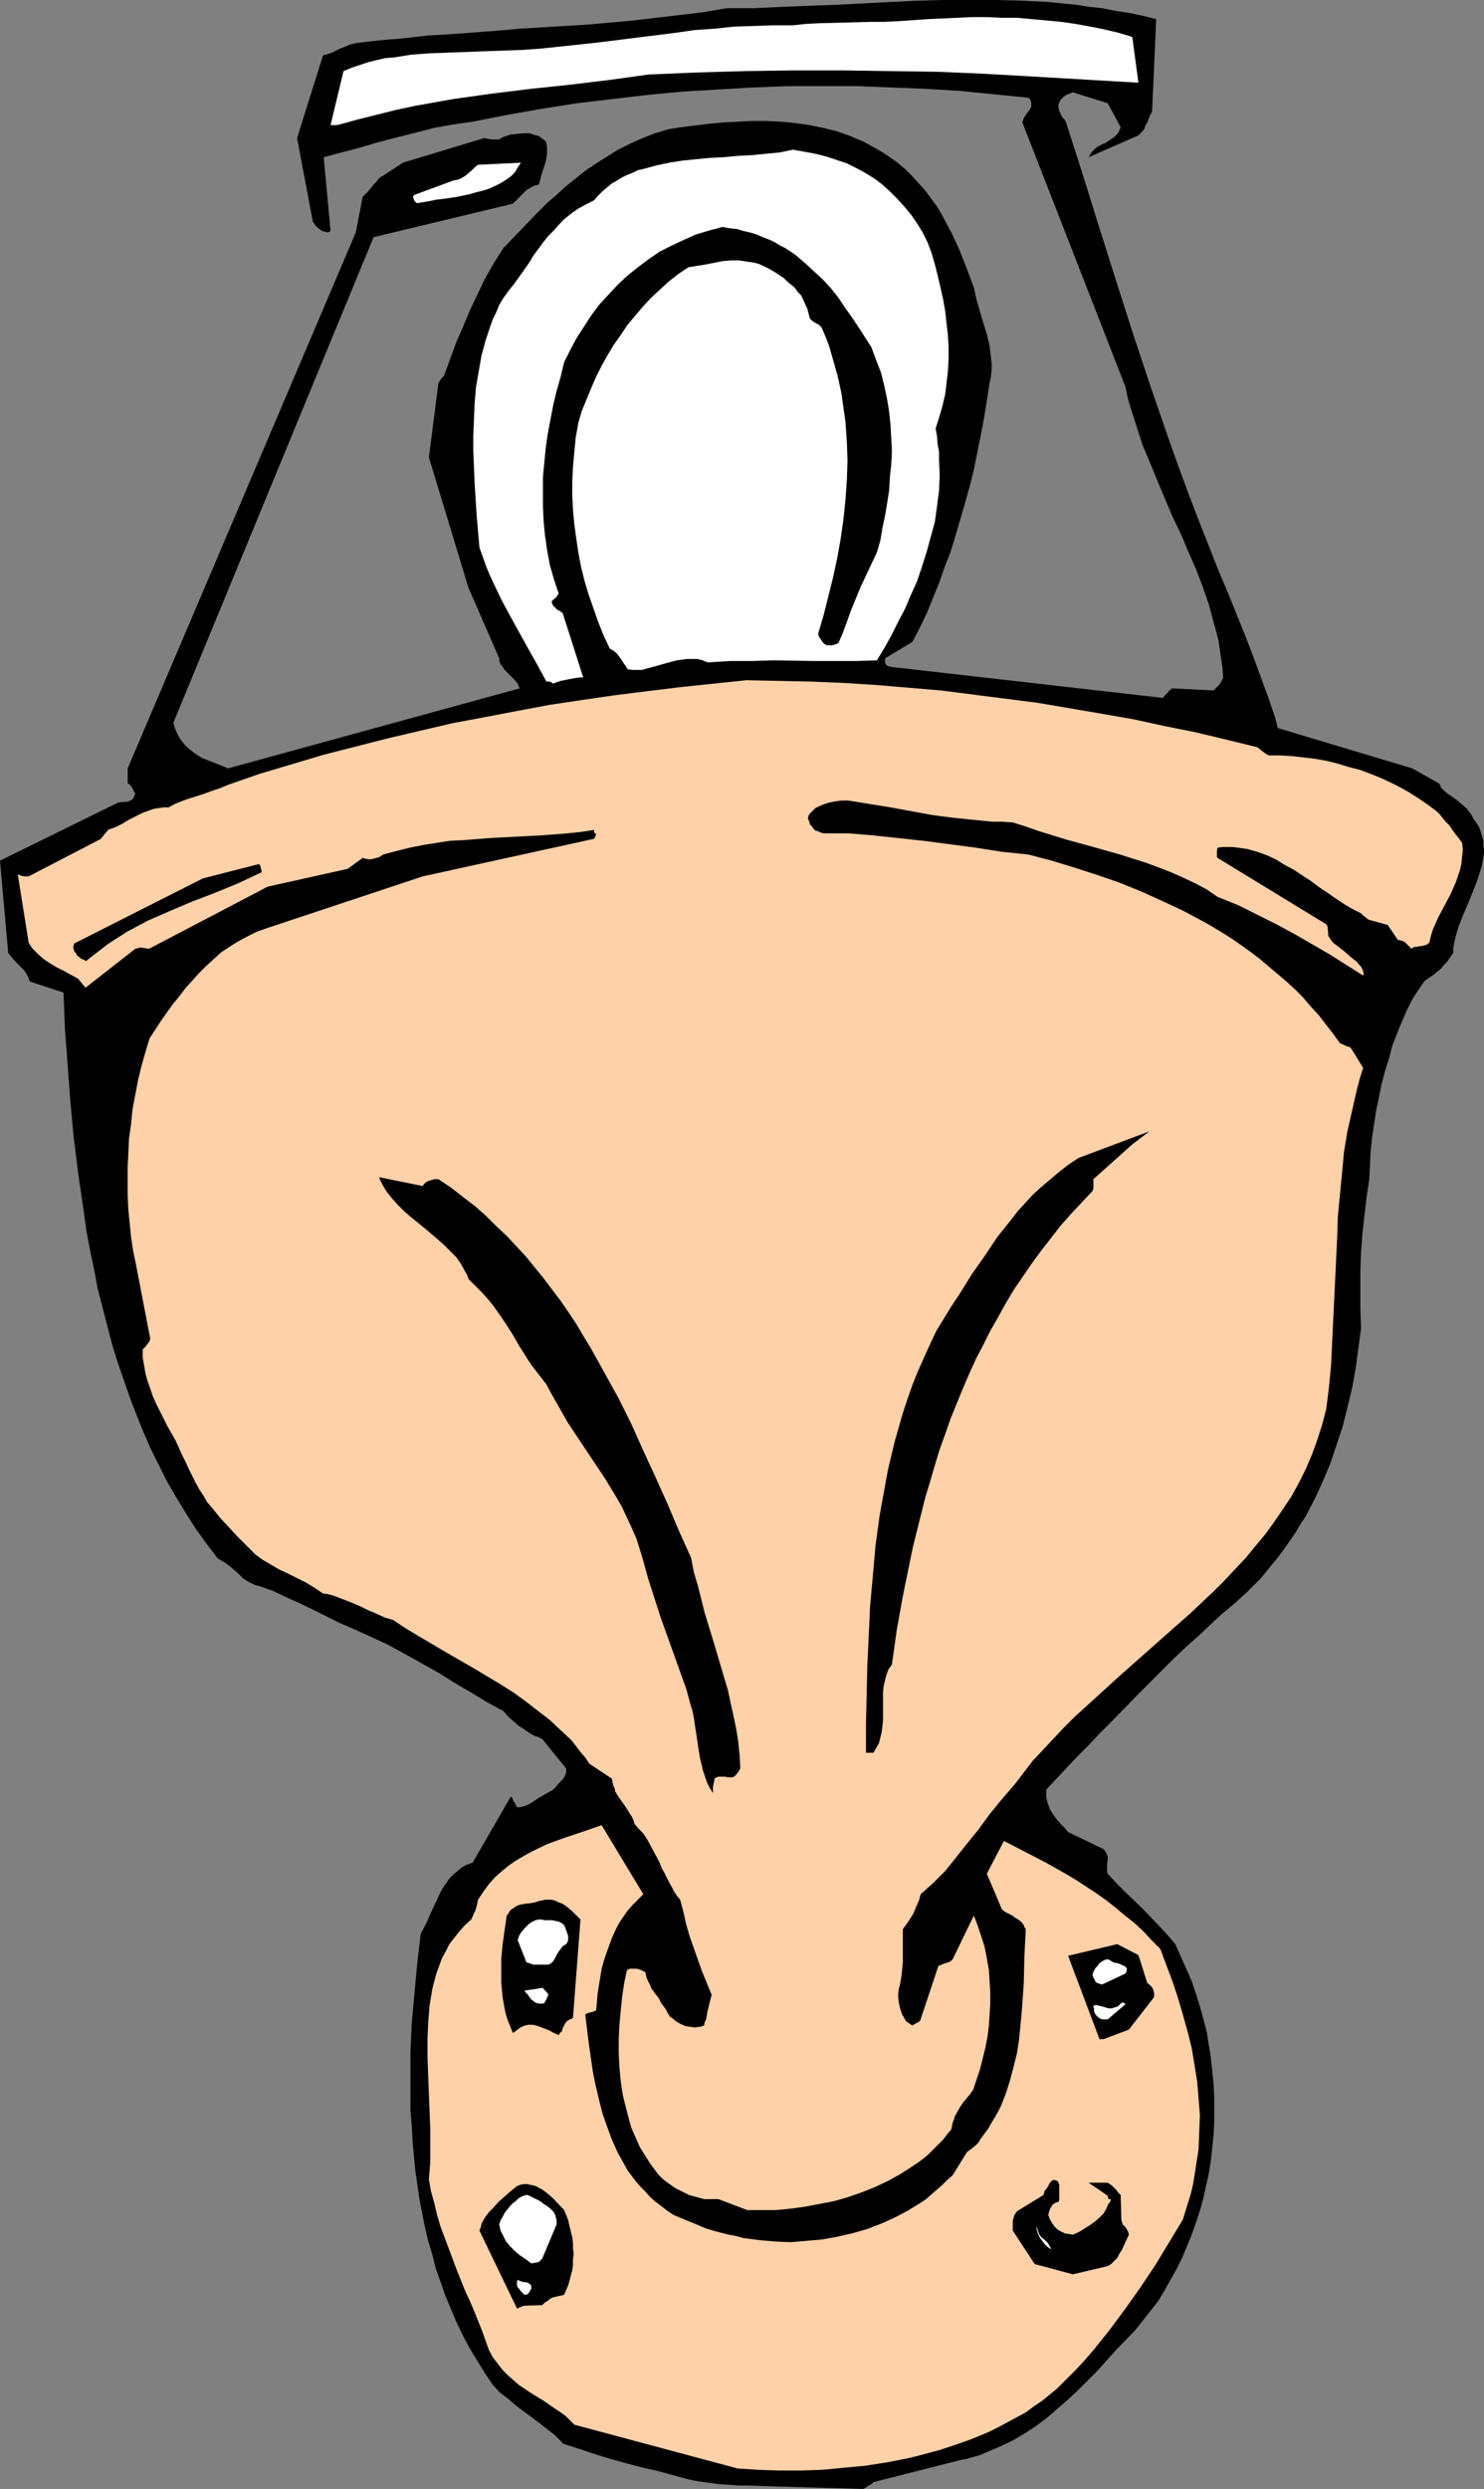 <?xml version="1.0" encoding="UTF-8" standalone="no"?>
<svg
   version="1.0"
   width="92.882mm"
   height="155.668mm"
   id="svg20"
   sodipodi:docname="Toilet 10.wmf"
   xmlns:inkscape="http://www.inkscape.org/namespaces/inkscape"
   xmlns:sodipodi="http://sodipodi.sourceforge.net/DTD/sodipodi-0.dtd"
   xmlns="http://www.w3.org/2000/svg"
   xmlns:svg="http://www.w3.org/2000/svg">
  <rect width="100%" height="100%" fill="#808080" stroke="none"/>
  <sodipodi:namedview
     id="namedview20"
     pagecolor="#ffffff"
     bordercolor="#000000"
     borderopacity="0.25"
     inkscape:showpageshadow="2"
     inkscape:pageopacity="0.0"
     inkscape:pagecheckerboard="0"
     inkscape:deskcolor="#d1d1d1"
     inkscape:document-units="mm" />
  <defs
     id="defs1">
    <pattern
       id="WMFhbasepattern"
       patternUnits="userSpaceOnUse"
       width="6"
       height="6"
       x="0"
       y="0" />
  </defs>
  <path
     style="fill:#000000;fill-opacity:1;fill-rule:evenodd;stroke:none"
     d="m 181.744,587.707 22.456,0.646 0.646,-0.323 0.646,-0.485 0.646,-0.323 0.485,-0.485 20.355,-5.171 1.615,-0.323 1.777,-0.485 1.615,-0.485 1.454,-0.646 3.069,-1.293 3.069,-1.454 2.746,-1.616 2.746,-1.778 2.585,-1.939 2.423,-2.101 2.423,-2.101 2.423,-2.262 2.262,-2.262 2.423,-2.424 4.362,-4.848 4.685,-4.848 1.777,-2.262 1.777,-2.262 1.777,-2.262 1.454,-2.424 1.454,-2.585 1.454,-2.585 1.292,-2.585 1.131,-2.747 1.131,-2.747 0.969,-2.747 0.969,-2.909 0.808,-2.909 0.646,-2.909 0.646,-2.909 0.485,-3.07 0.323,-2.909 0.323,-3.07 0.162,-3.07 v -3.07 -3.07 l -0.162,-3.07 -0.323,-3.07 -0.323,-3.07 -0.485,-3.07 -0.485,-3.07 -0.808,-3.07 -0.808,-2.909 -0.969,-3.07 -0.969,-2.909 -1.292,-2.909 -1.292,-2.909 -1.292,-2.909 -1.939,-2.262 -1.939,-2.101 -3.877,-4.04 -4.039,-3.878 -2.1,-2.101 -2.1,-2.262 -0.162,-0.646 v -0.808 -0.808 l 0.162,-0.97 v -0.808 l -0.162,-0.485 -0.323,-0.646 -0.485,-0.646 -8.401,-4.04 -0.808,-0.97 -0.969,-0.97 -0.969,-1.131 -0.808,-1.131 -0.808,-1.293 -0.162,-0.646 -0.323,-0.646 -0.162,-0.808 -0.162,-0.808 v -0.808 -0.808 l 2.262,-2.424 2.423,-2.585 2.585,-2.747 2.746,-2.747 2.746,-2.909 2.908,-2.909 5.816,-5.979 5.816,-5.817 2.908,-2.909 2.908,-2.747 2.908,-2.585 2.746,-2.585 2.585,-2.424 2.746,-2.262 1.616,-1.454 1.777,-1.616 1.615,-1.616 1.616,-1.616 1.454,-1.778 1.454,-1.778 1.454,-1.778 1.292,-1.778 2.585,-3.717 1.131,-1.939 1.292,-1.939 2.1,-4.04 1.939,-4.201 1.777,-4.201 1.454,-4.363 1.454,-4.363 1.131,-4.525 1.131,-4.686 0.808,-4.525 0.646,-4.686 0.646,-4.848 -0.162,-4.686 v -4.525 -4.363 l 0.162,-4.363 0.323,-4.363 0.485,-4.363 0.485,-4.201 0.646,-4.363 0.162,-3.232 0.162,-3.232 0.323,-3.232 0.485,-3.232 0.485,-3.232 0.646,-3.07 0.646,-3.232 0.808,-3.07 0.969,-3.07 0.808,-3.07 1.131,-2.909 1.131,-2.747 1.131,-2.585 1.292,-2.585 1.454,-2.262 1.454,-2.101 1.131,-0.808 0.969,-0.646 0.969,-0.808 0.808,-0.646 0.646,-0.808 0.808,-0.808 0.646,-0.97 0.808,-1.131 v -1.131 l 0.162,-0.97 0.485,-2.101 0.646,-2.101 0.808,-2.101 1.777,-4.201 1.616,-4.04 0.646,-1.939 0.646,-2.101 0.323,-1.939 0.162,-0.97 v -0.97 l -0.162,-1.131 v -0.97 l -0.323,-0.97 -0.323,-1.131 -0.323,-0.97 -0.646,-0.97 -0.646,-0.97 -0.646,-1.131 -0.485,-0.646 -0.485,-0.646 -1.131,-0.97 -1.131,-0.97 -1.131,-0.808 -0.969,-0.646 -0.969,-0.808 -0.808,-0.808 -0.162,-0.485 -0.323,-0.485 -6.3,-3.555 -31.825,-9.534 -0.646,-2.585 -1.777,-5.171 -0.969,-2.585 -1.939,-5.333 -2.1,-5.494 -4.362,-10.827 -2.262,-5.333 -2.1,-5.332 -2.423,-6.14 -2.423,-6.302 -2.262,-6.14 -2.262,-6.302 -4.362,-12.604 -4.2,-12.604 -4.039,-12.604 -4.039,-12.766 -3.877,-12.443 -4.039,-12.604 -0.323,-0.646 -0.485,-0.485 -0.323,-0.485 -0.162,-0.485 -0.323,-0.646 -0.162,-0.808 v -0.646 l 0.162,-0.485 0.323,-0.646 0.323,-0.323 0.485,-0.485 0.485,-0.323 0.808,-0.323 0.808,-0.323 8.239,2.585 3.069,5.656 -0.323,0.808 -0.323,0.646 -0.485,0.485 -0.485,0.485 -0.969,0.646 -0.969,0.646 -1.131,0.485 -1.131,0.646 -0.485,0.485 -0.485,0.485 -0.323,0.485 -0.485,0.808 11.793,-5.171 0.485,-0.485 0.485,-0.485 0.485,-0.646 0.162,-0.646 0.162,-0.323 0.323,-0.485 0.323,-0.808 0.323,-0.808 0.485,-0.97 L 273.505,4.525 270.274,3.717 267.205,3.07 263.974,2.585 260.743,1.939 257.673,1.616 254.604,1.131 248.142,0.485 241.841,0.162 235.702,0 h -6.3 -6.3 l -6.3,0.162 -6.3,0.323 -12.762,0.646 -12.762,0.485 -6.624,0.323 h -6.462 l -5.654,0.97 -5.493,0.646 -5.493,0.646 -5.493,0.646 -5.331,0.485 -5.493,0.485 -10.662,0.646 -5.331,0.323 -5.493,0.485 -10.824,0.808 -5.493,0.323 -5.654,0.646 -5.654,0.485 -5.654,0.646 -1.292,0.323 -1.131,0.485 -0.808,0.323 -0.808,0.323 -1.616,0.808 -0.969,0.323 -1.131,0.323 -6.139,19.553 3.716,19.714 0.323,0.485 0.323,0.485 0.485,0.485 0.646,0.485 0.485,0.323 0.646,0.162 0.646,0.162 0.646,-0.323 -1.616,-17.452 4.2,-1.131 4.362,-1.131 4.362,-1.293 4.362,-1.131 4.523,-1.131 4.362,-1.131 4.523,-0.808 4.523,-0.646 8.239,-1.616 8.239,-1.454 8.239,-1.293 8.239,-0.97 8.239,-0.97 8.401,-0.808 8.239,-0.485 8.401,-0.485 8.239,-0.323 h 8.239 8.239 l 8.239,0.323 8.078,0.323 8.078,0.485 8.078,0.808 8.078,0.808 0.323,0.323 0.162,0.323 0.162,0.485 v 0.323 0.646 l -0.323,0.646 -0.485,0.646 -0.485,0.646 -0.485,0.808 -0.323,0.97 24.394,62.536 0.485,2.424 0.646,2.262 1.454,4.525 1.454,4.525 1.777,4.201 1.777,4.363 1.777,4.201 1.777,4.201 1.939,4.04 1.777,4.201 1.777,4.04 1.616,4.201 1.454,4.201 1.131,4.201 1.131,4.201 0.323,2.262 0.323,2.101 0.323,2.262 0.162,2.262 -0.323,0.808 -0.646,0.97 -0.646,0.646 -0.323,0.323 -0.323,0.323 -9.855,-0.485 -0.323,0.323 -0.323,0.162 -0.162,0.323 -0.323,0.323 -0.323,0.323 -0.323,0.323 -0.323,0.485 -63.812,-7.272 -0.969,-0.162 -0.323,-0.162 -0.323,-0.162 -0.162,-0.162 -0.162,-0.485 v -0.323 -0.646 l 6.462,-3.878 1.777,-3.393 1.616,-3.393 1.454,-3.555 1.454,-3.555 1.292,-3.717 1.454,-3.717 1.131,-3.717 1.131,-3.878 1.131,-3.878 1.131,-4.04 0.969,-3.878 0.808,-4.04 0.808,-4.04 0.808,-4.201 0.646,-4.04 0.646,-4.201 0.323,-1.454 0.162,-1.616 v -1.454 l -0.162,-1.454 -0.162,-1.293 -0.162,-1.454 -0.646,-2.747 -0.808,-2.585 -0.808,-2.747 -0.808,-2.747 -0.646,-2.909 -1.616,-4.363 -1.777,-4.525 -0.969,-2.101 -0.969,-2.101 -1.131,-2.101 -1.131,-2.101 -1.131,-1.939 -1.454,-1.939 -1.292,-1.778 -1.615,-1.778 -1.616,-1.778 -1.615,-1.616 -1.939,-1.616 -2.1,-1.454 -1.454,-0.97 -1.454,-0.808 -1.454,-0.808 -1.454,-0.808 -1.616,-0.646 -1.454,-0.646 -3.231,-1.131 -3.231,-0.808 -3.231,-0.646 -3.393,-0.485 -3.393,-0.323 -3.393,-0.162 h -3.393 l -3.231,0.162 -3.393,0.162 -3.393,0.323 -6.624,0.808 -3.069,0.485 -3.231,0.97 -2.908,1.131 -2.908,1.293 -2.908,1.454 -2.585,1.616 -2.585,1.616 -2.423,1.616 -2.423,1.939 -2.423,1.939 -2.1,1.939 -2.262,1.939 -2.1,2.101 -4.2,4.363 -4.039,4.201 -2.262,3.555 -2.1,3.717 -1.777,3.717 -1.777,3.717 -1.616,3.878 -1.615,3.717 -2.908,7.918 -0.646,0.646 -0.323,0.485 -0.162,0.323 -0.162,0.162 v 0 0 l -2.262,17.613 9.37,30.864 7.27,16.644 v 0.485 l 0.162,0.485 0.162,0.485 0.323,0.323 0.485,0.808 1.616,1.616 0.808,0.808 0.808,0.97 0.162,0.485 0.323,0.646 -68.982,18.906 -4.039,-1.616 -2.1,-0.808 -1.777,-1.131 -0.808,-0.646 -0.808,-0.646 -0.808,-0.808 -0.646,-0.808 -0.646,-0.97 -0.485,-0.97 -0.485,-1.131 -0.323,-1.293 47.334,-114.73 32.956,-7.918 0.646,-0.646 0.646,-0.646 0.646,-0.646 0.646,-0.646 0.646,-0.646 0.808,-0.485 0.323,-0.162 0.485,-0.323 0.646,-0.162 0.646,-0.162 0.323,-1.131 0.323,-1.293 0.808,-2.424 0.323,-1.293 0.162,-1.293 v -1.293 l -0.162,-1.293 -0.485,-0.485 -0.646,-0.485 -0.646,-0.485 -0.646,-0.162 -0.646,-0.162 -0.808,-0.323 h -1.615 l -1.616,0.162 -1.454,0.162 -1.454,0.485 -0.646,0.323 -0.485,0.323 h -0.969 -0.969 l -0.808,-0.162 -0.808,-0.162 -19.225,5.817 -4.685,3.07 -0.646,0.323 -0.485,0.485 -0.485,0.646 -0.646,0.646 -0.485,0.646 -0.646,0.808 -0.646,0.646 -0.808,0.808 -1.616,8.403 -53.958,126.687 v 3.555 l 0.485,0.323 0.323,0.323 0.485,0.808 0.162,0.485 0.323,0.323 -0.162,0.646 -0.323,0.646 -0.323,0.323 -0.646,0.323 -0.485,0.162 H 29.402 L 27.948,189.708 0,203.443 l 1.939,21.815 0.646,0.808 0.646,0.808 1.454,1.454 0.808,0.808 0.646,0.808 0.485,0.97 0.485,1.131 7.916,2.585 0.323,8.403 0.646,8.564 0.646,8.726 0.808,8.726 1.131,8.888 1.292,8.888 0.646,4.525 0.808,4.363 0.969,4.525 0.808,4.363 1.131,4.363 1.131,4.363 1.131,4.363 1.292,4.201 1.454,4.201 1.454,4.201 1.616,4.201 1.616,4.04 1.777,4.04 1.939,3.878 1.939,3.878 2.262,3.878 2.262,3.717 2.262,3.555 2.585,3.555 2.585,3.393 1.454,0.808 1.131,0.808 2.262,1.939 0.969,0.97 1.131,0.808 1.292,0.646 0.646,0.323 0.808,0.162 3.231,1.131 3.069,1.454 3.231,1.454 3.069,1.454 3.231,1.616 3.231,1.616 3.393,1.454 3.554,1.616 4.2,1.939 4.2,2.262 4.039,2.262 4.039,2.262 3.877,2.424 3.877,2.262 3.716,2.262 3.877,2.101 1.292,1.454 1.292,1.131 1.131,0.97 1.292,0.808 1.131,0.808 1.131,0.646 0.969,0.323 0.969,0.485 5.654,6.948 v 0.808 l -0.162,0.646 -0.323,0.646 -0.323,0.485 -0.485,0.485 -0.646,0.646 -0.485,0.646 -0.646,0.646 -1.131,0.646 -1.131,0.646 -1.131,0.646 -0.969,0.646 -0.969,0.646 -0.969,0.485 -0.969,0.323 -1.131,0.162 -0.162,-0.162 -0.162,-0.162 -0.323,-0.646 -0.485,-0.808 -0.162,-0.485 -0.323,-0.323 -9.047,15.674 -1.454,0.485 -1.131,0.646 -0.969,0.808 -0.969,0.808 -0.969,0.97 -0.646,0.97 -0.808,1.131 -0.646,1.131 -1.131,2.424 -1.131,2.424 -1.131,2.585 -1.292,2.424 -0.808,6.948 -0.646,6.948 -0.646,7.11 -0.323,6.948 v 6.948 3.555 3.393 l 0.323,3.555 0.162,3.393 0.323,3.555 0.323,3.393 0.485,3.393 0.485,3.393 0.646,3.393 0.646,3.232 0.808,3.393 0.969,3.232 0.808,3.232 1.131,3.232 1.131,3.232 1.292,3.07 1.292,3.07 1.454,3.07 1.616,3.07 1.777,2.909 1.777,2.909 1.939,2.909 1.777,1.939 2.1,1.616 2.1,1.778 4.362,3.232 2.1,1.616 2.262,1.778 2.1,2.101 4.039,1.293 3.877,1.293 3.716,1.131 3.554,0.97 3.716,0.97 3.554,0.808 7.108,1.939 2.423,0.485 2.423,0.323 2.423,0.323 2.423,0.162 2.262,0.162 h 2.423 z"
     id="path1" />
  <path
     style="fill:#ffd1a8;fill-opacity:1;fill-rule:evenodd;stroke:none"
     d="m 174.475,583.506 4.847,0.323 5.008,0.162 h 5.008 l 5.17,-0.162 5.008,-0.485 5.17,-0.485 5.17,-0.808 5.008,-0.97 2.585,-0.646 2.423,-0.646 2.423,-0.646 4.847,-1.616 2.262,-0.808 2.423,-0.97 2.262,-0.97 2.262,-1.131 2.1,-1.131 2.1,-1.131 2.1,-1.131 1.939,-1.454 1.939,-1.293 1.777,-1.454 1.777,-1.454 2.262,-2.262 2.1,-2.101 2.1,-2.262 2.1,-2.424 1.939,-2.424 1.939,-2.424 3.716,-5.009 3.554,-5.009 3.554,-5.333 3.231,-5.332 3.231,-5.333 0.646,-2.101 0.646,-2.101 0.646,-2.101 0.485,-2.101 0.323,-1.939 0.323,-2.101 0.323,-2.101 0.323,-2.101 0.162,-4.04 0.162,-4.04 -0.323,-3.878 -0.323,-4.04 -0.646,-4.04 -0.646,-3.878 -0.969,-3.878 -1.131,-4.04 -1.131,-3.878 -1.292,-3.878 -1.454,-3.878 -1.454,-3.878 -2.1,-2.101 -1.939,-2.101 -2.1,-1.939 -2.262,-1.778 -2.1,-1.778 -2.262,-1.778 -2.262,-1.616 -4.685,-3.07 -2.423,-1.454 -4.847,-2.747 -5.008,-2.585 -5.008,-2.585 -4.039,7.756 3.554,8.403 0.808,0.646 0.646,0.323 0.969,0.485 0.646,0.485 0.808,0.485 0.808,0.646 0.485,0.646 0.162,0.485 0.323,0.485 -0.323,6.464 -0.162,6.625 -0.485,6.625 -0.323,3.393 -0.323,3.232 -0.485,3.07 -0.808,3.232 -0.808,3.07 -0.969,3.07 -1.131,2.909 -0.646,1.293 -0.808,1.454 -0.808,1.293 -0.808,1.454 -0.969,1.293 -0.969,1.293 -0.162,0.323 -0.162,0.323 -0.323,0.323 -0.323,0.323 -0.969,0.808 -1.131,0.808 -3.393,5.494 -1.292,1.131 -1.131,1.131 -1.292,1.131 -1.292,1.131 -1.292,1.131 -1.454,0.97 -2.908,1.778 -3.069,1.616 -3.231,1.454 -3.393,1.293 -3.393,0.97 -3.554,0.808 -3.554,0.646 -3.716,0.323 -3.716,0.323 -3.716,-0.162 -3.716,-0.323 -3.716,-0.485 -1.777,-0.485 -1.777,-0.323 -1.939,-0.485 -1.777,-0.485 -1.616,-0.485 -3.069,-1.293 -1.615,-0.646 -3.069,-1.293 -1.454,-0.97 -1.454,-1.131 -1.292,-0.97 -1.292,-1.131 -1.131,-1.293 -1.131,-1.131 -1.131,-1.293 -0.969,-1.293 -0.969,-1.293 -0.808,-1.454 -0.808,-1.454 -0.808,-1.454 -1.292,-2.909 -1.131,-3.07 -1.131,-3.232 -0.808,-3.232 -0.808,-3.393 -0.646,-3.232 -0.485,-3.393 -0.485,-3.393 -0.808,-6.625 0.485,-0.323 0.646,-0.162 0.646,-0.162 0.808,-0.323 0.323,-3.878 0.323,-2.101 0.323,-1.939 0.323,-1.939 0.485,-1.778 0.646,-1.939 0.646,-1.778 0.646,-1.778 0.808,-1.778 0.808,-1.616 0.969,-1.454 1.131,-1.616 1.131,-1.293 1.292,-1.293 1.292,-1.293 -9.855,-16.321 -4.2,1.454 -4.362,1.454 -4.039,1.454 -2.1,0.97 -1.939,0.97 -1.777,0.97 -1.939,1.131 -1.616,1.131 -1.777,1.454 -1.454,1.293 -1.454,1.616 -1.292,1.778 -1.292,1.939 -0.162,0.808 -0.162,0.646 -0.162,0.646 -0.162,0.485 -0.485,0.97 -0.162,0.485 -0.323,0.646 -1.454,1.293 -1.292,1.454 -1.292,1.616 -1.131,1.454 -0.808,1.616 -0.969,1.778 -0.646,1.778 -0.646,1.778 -0.485,1.778 -0.485,1.939 -0.323,1.939 -0.323,1.939 -0.162,1.939 -0.162,2.101 -0.162,4.04 v 4.201 l 0.162,4.201 0.162,4.201 0.162,4.201 0.162,4.201 v 4.04 4.04 l -0.162,1.939 -0.162,1.939 0.485,2.747 0.808,2.909 0.646,2.747 0.808,2.747 0.969,2.585 0.969,2.585 1.939,5.171 1.939,4.848 1.131,2.424 0.969,2.262 1.939,4.848 1.616,4.525 0.969,1.778 1.131,1.454 1.131,1.454 1.292,1.293 1.292,1.131 1.292,1.131 1.454,0.97 1.454,0.97 2.908,1.778 2.585,1.778 1.454,0.97 1.131,0.808 1.131,1.131 0.969,0.97 z"
     id="path2" />
  <path
     style="fill:#000000;fill-opacity:1;fill-rule:evenodd;stroke:none"
     d="m 123.909,545.047 4.362,-0.162 0.646,-0.646 0.646,-0.323 0.485,-0.485 0.646,-0.323 0.646,-0.162 0.646,-0.162 0.808,-0.162 0.646,-0.162 0.485,-1.131 0.485,-1.131 0.323,-1.131 0.323,-1.293 0.323,-1.131 0.162,-1.293 v -1.293 l 0.162,-1.293 -0.162,-1.293 v -1.293 l -0.162,-1.293 -0.323,-1.293 -0.323,-1.293 -0.323,-1.454 -0.485,-1.293 -0.485,-1.131 -2.585,-2.747 -1.292,-1.131 -1.292,-0.97 -0.646,-0.323 -0.808,-0.485 -0.646,-0.162 -0.808,-0.162 -0.646,-0.162 h -0.808 l -0.808,0.162 -0.808,0.323 -1.615,1.293 -1.454,1.293 -1.292,1.131 -1.131,1.293 -1.131,1.131 -0.969,1.293 -0.808,1.454 -0.162,0.808 -0.323,0.808 8.885,18.421 z"
     id="path3" />
  <path
     style="fill:#ffffff;fill-opacity:1;fill-rule:evenodd;stroke:none"
     d="m 124.879,542.3 0.808,-1.293 v -0.162 -0.323 l -0.162,-0.485 -0.485,-0.323 -0.323,-0.162 -1.131,-0.162 -0.485,-0.162 -0.646,-0.323 -0.162,0.485 v 0.485 0.323 l 0.162,0.485 0.323,0.323 0.323,0.485 0.485,0.485 0.485,0.485 z"
     id="path4" />
  <path
     style="fill:#000000;fill-opacity:1;fill-rule:evenodd;stroke:none"
     d="m 253.796,537.614 8.239,-1.939 0.808,-0.485 0.646,-0.646 0.808,-0.808 0.485,-0.97 0.646,-0.97 0.485,-1.131 1.131,-2.424 -0.162,-0.646 -0.162,-0.323 -0.485,-0.808 -0.646,-0.646 -0.162,-0.485 -0.162,-0.646 -0.162,-5.817 -0.323,-0.323 -0.323,-0.323 -0.323,-0.485 -0.323,-0.323 -0.808,-0.808 -0.485,-0.323 -0.485,-0.323 h -4.523 l 4.523,3.07 v 0.323 l 0.162,0.162 v 0.323 h 0.323 0.162 l 0.162,0.162 v 0 l -0.162,0.162 v 0.162 l -0.162,0.323 -0.323,0.323 -0.485,1.131 -0.646,1.131 -0.969,0.97 -1.131,0.97 -1.131,0.808 -1.292,0.808 -1.292,0.808 -1.454,0.646 -0.969,-0.162 -0.969,-0.162 -0.969,-0.485 -0.808,-0.485 -0.646,-0.646 -0.646,-0.97 -0.485,-0.808 -0.323,-0.97 0.162,-0.646 0.162,-0.485 0.162,-0.485 0.323,-0.323 0.162,-0.485 0.323,-0.162 0.485,-0.323 0.646,-0.162 0.162,-0.485 v -0.485 -0.97 -0.97 -0.485 -0.646 l -0.162,-0.485 -0.162,-0.323 -0.323,-0.162 -0.485,-0.162 h -0.323 l -0.485,0.323 -0.323,0.485 -0.162,0.162 -0.162,0.485 -0.485,0.646 -0.485,0.646 v 0.323 l -0.162,0.323 v 0 0.162 l -5.816,3.555 -0.485,0.323 -0.323,0.485 -0.323,0.485 -0.162,0.646 -0.162,0.646 v 0.808 1.454 l 5.17,7.918 z"
     id="path5" />
  <path
     style="fill:#ffffff;fill-opacity:1;fill-rule:evenodd;stroke:none"
     d="m 127.463,534.705 0.808,-0.808 3.393,-8.08 v -0.323 -0.646 l -0.162,-0.646 -0.162,-0.646 -0.485,-0.808 -0.646,-0.646 -0.808,-0.646 -0.808,-0.485 -0.808,-0.646 -0.969,-0.485 -1.939,-0.97 h -0.162 -0.323 l -0.485,0.162 -0.808,0.323 -0.646,0.485 -0.485,0.485 -0.646,0.485 -0.646,0.646 -1.292,1.616 -0.485,0.97 -0.485,0.808 -0.323,0.97 0.323,1.454 0.646,1.293 0.646,1.293 0.969,1.131 1.131,1.131 1.131,0.97 1.454,0.97 1.292,0.97 z"
     id="path6" />
  <path
     style="fill:#ffffff;fill-opacity:1;fill-rule:evenodd;stroke:none"
     d="m 248.626,531.473 -0.323,-0.485 -0.323,-0.646 -0.485,-0.485 -0.485,-0.485 -0.646,-0.485 -0.485,-0.646 -0.323,-0.808 -0.162,-0.646 -0.162,-0.485 v 0.646 l 0.162,0.646 0.323,0.808 0.323,0.646 0.485,0.646 0.485,0.646 0.646,0.646 0.808,0.646 z"
     id="path7" />
  <path
     style="fill:#ffd1a8;fill-opacity:1;fill-rule:evenodd;stroke:none"
     d="m 176.736,522.424 h 3.393 3.393 l 3.393,-0.323 3.554,-0.485 3.393,-0.646 3.393,-0.646 3.393,-0.97 3.231,-1.131 3.231,-1.293 3.069,-1.454 2.908,-1.616 2.746,-1.778 1.454,-0.97 1.292,-0.97 1.131,-0.97 1.131,-1.131 1.131,-1.131 1.131,-1.131 0.969,-1.293 0.969,-1.131 0.162,-0.808 0.162,-0.808 0.323,-0.808 0.162,-0.646 0.646,-1.131 0.646,-1.131 0.646,-0.97 0.808,-0.97 0.808,-0.97 0.808,-1.131 0.808,-2.424 0.808,-2.424 0.646,-2.585 0.646,-2.585 0.485,-2.585 0.323,-2.585 0.162,-2.585 0.162,-2.585 v -2.747 l -0.162,-2.585 -0.162,-2.585 -0.485,-2.747 -0.485,-2.585 -0.808,-2.585 -0.808,-2.424 -0.969,-2.585 -5.008,10.342 -0.323,0.323 -0.162,0.162 -0.323,0.162 -0.485,0.162 -0.485,0.162 -0.485,0.162 -1.131,0.485 -4.2,12.604 v 0.162 l -0.162,0.162 -0.323,0.323 -0.646,0.323 -0.323,0.162 -0.485,0.323 -0.485,-0.323 -0.485,-0.323 -0.485,-0.323 -0.323,-0.485 -0.323,-0.646 -0.323,-0.485 -0.485,-1.454 -0.323,-1.454 -0.162,-1.616 0.162,-1.454 0.323,-1.293 0.323,-1.778 0.162,-1.616 0.162,-1.616 v -6.302 -1.616 l 1.292,-1.778 1.131,-1.778 0.485,-1.131 0.485,-1.131 0.485,-1.131 0.323,-1.293 1.454,-1.293 1.454,-1.293 1.454,-1.454 1.454,-1.454 2.585,-3.232 2.585,-3.232 2.746,-3.393 2.585,-3.555 2.908,-3.555 3.069,-3.555 2.1,-2.747 2.1,-2.747 2.423,-2.585 2.423,-2.585 2.423,-2.585 2.585,-2.585 5.331,-4.848 5.493,-5.009 5.493,-4.848 5.654,-5.009 5.493,-4.848 5.493,-5.171 2.585,-2.585 2.423,-2.585 2.585,-2.747 2.262,-2.747 2.423,-2.909 2.1,-2.909 2.1,-3.07 1.939,-2.909 1.777,-3.232 1.615,-3.232 1.454,-3.393 1.292,-3.555 1.131,-3.555 0.969,-3.717 0.646,-5.171 0.485,-5.009 0.485,-10.18 0.485,-10.019 0.485,-10.18 0.162,-5.009 0.485,-5.009 0.485,-5.009 0.485,-5.171 0.808,-4.848 1.131,-5.009 1.131,-5.009 0.646,-2.424 0.808,-2.585 -2.908,-4.686 -0.485,-0.323 h -0.323 l -0.323,-0.162 -0.646,-0.323 -0.808,-0.323 -1.615,-2.262 -1.777,-2.262 -1.616,-2.101 -1.939,-2.101 -1.777,-2.101 -1.939,-1.939 -1.939,-1.778 -2.1,-1.778 -2.1,-1.778 -2.1,-1.778 -2.1,-1.616 -2.262,-1.616 -2.1,-1.454 -2.262,-1.454 -2.423,-1.454 -2.262,-1.293 -4.847,-2.585 -4.847,-2.262 -5.008,-2.262 -5.17,-2.101 -5.17,-1.778 -5.493,-1.778 -5.331,-1.616 -5.493,-1.454 -6.3,-0.646 -6.139,-0.97 -12.278,-1.616 -5.977,-0.646 -5.977,-0.646 -5.977,-0.485 h -2.908 -2.908 l -0.646,-0.162 -0.646,-0.323 -0.646,-0.162 -0.485,-0.485 -0.323,-0.485 -0.485,-0.485 -0.162,-0.646 -0.323,-0.808 0.162,-0.646 0.323,-0.485 0.323,-0.323 0.485,-0.485 0.485,-0.485 0.646,-0.323 1.131,-0.485 1.454,-0.485 1.615,-0.323 1.454,-0.162 h 1.454 l 5.008,0.808 5.008,0.808 9.693,1.778 4.847,0.646 4.685,0.485 4.847,0.485 h 2.423 l 2.423,0.162 3.069,0.97 3.231,1.131 6.3,1.939 6.462,1.778 6.3,1.778 3.069,0.97 3.069,0.97 3.069,1.131 2.908,1.131 2.908,1.293 2.746,1.293 2.746,1.454 2.585,1.778 4.847,1.939 4.523,2.262 4.523,2.262 4.2,2.262 4.2,2.424 4.2,2.424 7.916,5.009 0.162,-0.485 -0.162,-0.485 -0.162,-0.485 -0.323,-0.646 -0.485,-0.485 -0.485,-0.646 -1.454,-1.131 -1.454,-1.293 -1.454,-1.131 -0.646,-0.485 -0.646,-0.485 -0.485,-0.646 -0.323,-0.485 -0.323,-0.485 v -0.323 l -0.162,-1.616 v -0.323 l -0.323,-0.485 -25.687,-15.674 -0.162,-0.162 v -0.162 -0.646 -0.808 l 0.162,-0.646 1.131,-0.162 h 1.292 1.131 l 1.292,0.162 1.131,0.162 1.131,0.162 2.262,0.646 2.262,0.808 2.1,0.97 2.1,1.293 2.1,1.131 4.2,2.747 1.939,1.454 1.939,1.293 2.1,1.454 1.939,1.293 1.939,1.131 1.939,0.97 0.646,0.646 0.485,0.323 0.162,0.162 0.162,0.162 h 0.162 v 0.162 l 4.685,1.293 2.423,3.555 h 0.323 l 0.485,0.162 0.485,0.162 0.323,0.162 0.323,0.323 0.323,0.323 0.485,0.485 0.485,0.485 0.323,-0.323 0.485,-0.162 h 0.485 l 0.485,-0.162 h 0.646 l 0.485,-0.162 0.646,-0.162 0.646,-0.485 0.323,-1.454 0.485,-1.616 0.646,-1.454 0.646,-1.454 1.454,-2.747 1.454,-2.747 1.292,-2.909 0.485,-1.454 0.485,-1.454 0.323,-1.454 0.162,-1.616 0.162,-1.616 -0.162,-1.616 -0.808,-1.131 -0.808,-0.97 -1.454,-2.101 -0.808,-0.808 -0.808,-0.97 -0.646,-0.808 -0.646,-0.646 -1.939,-1.454 -2.1,-1.454 -2.262,-1.454 -2.262,-1.293 -2.262,-1.131 -2.423,-1.131 -2.423,-0.97 -2.585,-0.97 -2.585,-0.646 -2.585,-0.808 -2.585,-0.646 -2.746,-0.485 -2.746,-0.323 -2.746,-0.323 -2.746,-0.162 h -2.746 l -0.323,-0.162 -0.323,-0.162 -0.646,-0.485 -0.646,-0.485 -0.323,-0.323 -0.485,-0.323 -7.27,-1.778 -7.431,-1.778 -7.27,-1.454 -7.431,-1.616 -7.431,-1.293 -7.593,-1.293 -7.593,-1.293 -7.593,-0.97 -7.593,-0.97 -7.593,-0.97 -7.593,-0.646 -7.754,-0.646 -7.593,-0.485 -7.754,-0.323 -7.593,-0.162 -7.754,-0.162 -7.754,0.808 -7.754,0.808 -7.916,0.97 -7.754,0.97 -7.754,1.131 -7.593,1.131 -7.754,1.454 -7.593,1.454 -7.754,1.454 -7.593,1.778 -7.593,1.778 -7.593,1.939 -7.593,1.939 -7.593,2.262 -7.593,2.262 -7.431,2.585 -1.939,0.808 -1.939,0.646 -1.777,0.646 -1.939,0.646 -1.616,0.485 -1.777,0.646 -1.616,0.646 -1.454,0.808 H 38.772 l -1.131,0.162 -1.131,0.162 -0.969,0.323 -1.777,0.646 -1.616,0.808 -1.616,0.808 -1.616,0.97 -1.616,0.808 -1.777,0.646 -0.162,0.323 -0.323,0.323 -0.162,0.162 -0.485,0.646 -0.323,0.323 -0.162,0.323 -17.124,8.888 H 6.3 5.654 l -0.646,-0.162 -0.808,-0.323 2.585,16.159 0.485,0.808 0.485,0.646 1.292,1.293 1.292,1.131 1.454,0.97 1.616,0.97 1.616,0.808 3.554,1.939 0.162,0.323 0.323,0.323 0.485,0.646 0.323,0.323 0.323,0.485 11.793,-9.211 0.646,-0.162 0.646,-0.162 0.969,0.162 0.969,0.162 28.11,-14.705 18.901,-4.201 3.554,-2.585 0.646,0.162 0.646,0.162 h 0.646 l 0.646,-0.162 0.646,-0.162 0.646,-0.162 0.485,-0.323 0.485,-0.323 3.069,-0.808 3.231,-0.808 3.231,-0.646 3.069,-0.485 3.069,-0.485 3.231,-0.162 6.139,-0.485 6.139,-0.323 6.3,-0.323 6.139,-0.485 3.231,-0.323 3.069,-0.485 v 0.323 0.162 l 0.162,0.323 h 0.162 v 0.162 h 0.162 v 0.162 l -0.162,0.162 v 0.162 l -0.162,0.323 -0.162,0.323 -40.549,8.888 -36.995,12.281 -2.262,0.808 -2.262,1.131 -2.1,1.131 -2.1,1.293 -1.939,1.293 -1.777,1.616 -1.777,1.616 -1.616,1.616 -1.616,1.778 -1.616,1.778 -1.454,1.939 -1.616,1.939 -2.746,3.878 -2.746,4.201 -0.969,3.232 -0.969,3.393 -0.808,3.393 -0.646,3.393 -0.646,3.393 -0.323,3.393 -0.485,3.393 -0.162,3.393 -0.162,3.393 v 3.393 3.393 l 0.162,3.393 0.323,3.232 0.323,3.232 0.485,3.232 0.646,3.07 3.393,17.613 -0.162,0.646 -0.485,0.646 -0.485,0.646 -0.646,0.646 v 1.939 l 0.323,1.778 0.323,1.939 0.485,1.778 0.646,1.778 0.646,1.939 0.808,1.778 0.808,1.616 1.777,3.555 1.939,3.393 1.616,3.555 0.808,1.616 0.808,1.778 0.808,1.616 0.808,1.616 0.808,1.454 0.969,1.454 0.808,1.454 1.131,1.293 1.939,2.424 2.1,2.262 2.1,2.262 2.1,2.101 2.1,2.101 1.777,1.293 1.939,1.131 1.939,1.131 2.1,0.97 4.2,2.101 2.1,1.293 1.939,1.293 1.131,0.162 1.292,0.323 2.1,0.808 2.1,0.808 1.939,0.808 1.939,0.97 1.939,0.808 2.1,0.97 2.1,0.646 2.908,1.939 3.231,1.939 6.3,3.717 6.462,3.717 6.462,3.878 3.069,1.939 2.908,2.101 2.908,2.262 2.746,2.101 2.585,2.424 2.585,2.424 1.131,1.454 0.969,1.293 1.131,1.293 0.969,1.454 5.331,3.555 0.162,0.808 0.162,0.808 0.323,0.646 0.162,0.808 0.808,1.293 0.808,1.131 0.808,1.131 0.808,1.293 0.808,1.293 0.323,0.808 0.162,0.646 0.969,1.131 0.969,0.97 0.808,1.131 0.646,1.131 1.292,2.424 1.292,2.424 0.485,1.293 0.646,1.131 1.131,2.262 0.646,1.131 0.485,0.97 0.646,0.97 0.808,0.97 0.808,3.07 0.646,2.909 0.808,2.747 0.969,2.747 0.969,2.747 0.969,2.747 1.131,2.747 1.131,2.747 -0.485,1.939 -0.485,1.939 -0.162,0.97 -0.162,0.97 -0.323,0.646 -0.162,0.808 -0.485,0.162 -0.485,0.162 h -0.485 l -0.485,0.162 -1.292,-0.162 -1.131,-0.162 -1.131,-0.485 -1.131,-0.646 -0.969,-0.808 -0.485,-0.323 -0.323,-0.485 -0.808,-1.454 -0.969,-1.293 -0.646,-1.293 -0.808,-0.97 -0.808,-1.131 -0.485,-1.131 -0.646,-1.293 -0.323,-1.454 -0.969,-0.485 -0.969,-0.323 h -0.646 -0.485 -0.646 l -0.646,0.323 -0.646,3.07 -0.485,3.232 -0.323,3.232 -0.323,3.393 -0.162,3.393 v 3.393 l 0.162,3.232 0.323,3.393 0.485,3.232 0.808,3.232 0.808,3.07 0.485,1.616 0.646,1.454 0.646,1.454 0.646,1.454 0.808,1.293 0.808,1.293 0.808,1.293 0.969,1.293 0.969,1.293 1.131,1.131 1.292,0.97 1.616,1.131 1.615,0.808 1.616,0.808 1.777,0.485 1.777,0.485 h 1.777 0.808 0.808 z"
     id="path8" />
  <path
     style="fill:#000000;fill-opacity:1;fill-rule:evenodd;stroke:none"
     d="m 261.066,482.026 5.977,-2.262 5.654,-7.272 0.323,-0.485 v -0.485 -0.485 l -0.162,-0.485 -0.162,-0.485 -0.323,-0.485 -0.485,-0.485 -0.485,-0.323 -2.1,-6.625 -5.008,-2.585 -11.632,2.747 7.431,19.714 z"
     id="path9" />
  <path
     style="fill:#000000;fill-opacity:1;fill-rule:evenodd;stroke:none"
     d="m 122.455,479.764 0.646,-0.485 0.646,-0.323 0.485,-0.162 0.646,-0.162 h 0.646 0.646 l 1.131,0.323 1.292,0.485 1.292,0.485 1.131,0.646 1.131,0.485 0.323,-0.485 0.485,-0.485 0.162,-0.646 0.323,-0.646 0.323,-0.646 0.485,-0.485 0.646,-0.323 0.323,-0.162 0.323,-0.162 1.777,-23.269 -0.969,-0.97 -0.969,-0.97 -1.131,-0.97 -1.131,-0.808 -1.292,-0.485 -0.646,-0.323 -0.808,-0.162 h -0.646 -0.808 l -0.646,0.162 -0.808,0.162 -0.969,0.323 -0.969,0.162 -1.454,0.162 -0.808,0.162 -0.646,0.162 -0.646,0.323 -0.646,0.485 -0.323,0.162 -0.323,0.323 -0.323,0.485 -0.162,0.323 -0.323,0.323 -0.485,3.393 -0.485,3.393 -0.323,3.555 v 3.717 1.778 l 0.162,1.778 0.162,1.778 0.323,1.778 0.323,1.778 0.485,1.616 0.646,1.616 0.646,1.616 z"
     id="path10" />
  <path
     style="fill:#ffffff;fill-opacity:1;fill-rule:evenodd;stroke:none"
     d="m 261.066,477.34 h 0.969 l 4.2,-3.555 -0.162,-0.162 -0.162,-0.162 -0.323,-0.162 -0.162,0.162 -0.323,0.162 -0.646,0.646 -0.485,0.162 -0.485,0.162 -0.646,0.162 h -0.485 l -0.646,-0.162 -0.485,-0.162 -1.292,-0.323 -0.646,-0.162 -0.646,0.162 v 0.162 l 0.162,0.485 v 0.646 l 0.162,0.485 0.323,0.485 0.485,0.485 0.485,0.323 0.485,0.162 z"
     id="path11" />
  <path
     style="fill:#ffffff;fill-opacity:1;fill-rule:evenodd;stroke:none"
     d="m 128.271,473.624 h 0.162 l 0.323,-0.162 0.323,-0.485 0.646,-1.454 -0.162,-0.323 -0.162,-0.162 -0.162,-0.162 v 0 l -0.162,-0.323 -0.323,-0.162 -0.162,-0.323 -0.323,-0.162 -4.2,0.646 0.323,0.485 0.485,0.485 0.323,0.485 0.485,0.646 0.646,0.485 0.485,0.323 0.808,0.162 h 0.323 z"
     id="path12" />
  <path
     style="fill:#ffffff;fill-opacity:1;fill-rule:evenodd;stroke:none"
     d="m 261.066,468.937 5.17,-2.424 0.162,-0.323 0.162,-0.485 v -0.323 l -0.162,-0.323 -0.162,-0.162 -0.323,-0.162 -0.646,-0.323 -0.808,-0.323 -0.969,-0.162 -0.808,-0.485 -0.646,-0.323 -0.646,0.162 -0.646,0.323 -0.485,0.323 -0.323,0.323 -0.323,0.485 -0.485,0.485 -0.323,0.646 -0.323,0.646 v 0.485 l 0.162,0.485 0.323,0.485 0.162,0.485 0.485,0.323 0.485,0.162 0.485,0.162 z"
     id="path13" />
  <path
     style="fill:#ffffff;fill-opacity:1;fill-rule:evenodd;stroke:none"
     d="m 126.171,464.413 h 3.554 l 0.323,-0.162 0.323,-0.162 0.485,-0.485 0.485,-0.808 0.323,-0.646 0.485,-0.808 0.485,-0.646 0.485,-0.646 0.808,-0.485 0.323,-0.485 0.162,-0.646 v -0.646 l -0.162,-0.646 -0.485,-1.293 -0.162,-0.485 -0.323,-0.485 -0.485,-0.323 -0.646,-0.323 -0.808,-0.162 -0.808,-0.162 h -1.615 l -0.808,-0.162 h -0.646 l -0.808,0.162 -0.646,0.323 -0.808,0.485 -0.646,0.646 -0.646,0.646 -0.646,0.808 -0.485,0.808 -0.323,0.97 2.1,5.333 h 0.323 l 0.323,0.162 0.485,0.162 z"
     id="path14" />
  <path
     style="fill:#000000;fill-opacity:1;fill-rule:evenodd;stroke:none"
     d="m 168.659,423.853 v -0.646 -0.808 l 0.162,-0.808 0.162,-0.646 v -0.485 l 0.485,-0.323 0.485,-0.162 h 0.485 0.646 0.485 l 0.646,0.162 h 0.485 0.646 l 0.485,-0.323 0.485,-0.485 0.323,-0.485 0.485,-0.808 -0.162,-3.07 -0.323,-3.232 -0.485,-3.07 -0.646,-3.07 -0.646,-2.909 -0.646,-3.07 -1.777,-5.979 -1.777,-5.979 -1.939,-6.302 -0.808,-3.232 -0.808,-3.232 -0.969,-3.232 -0.646,-3.393 -2.908,-6.464 -2.746,-6.464 -2.908,-6.464 -2.908,-6.302 -2.746,-6.14 -3.069,-6.14 -3.231,-5.817 -3.231,-5.817 -1.777,-2.909 -1.615,-2.747 -1.939,-2.909 -1.777,-2.585 -2.1,-2.747 -1.939,-2.585 -2.1,-2.585 -2.1,-2.585 -2.262,-2.424 -2.423,-2.585 -2.423,-2.262 -2.423,-2.424 -2.585,-2.262 -2.746,-2.101 -2.908,-2.262 -2.908,-1.939 h -0.969 l -1.131,0.323 -0.485,0.162 -0.485,0.323 -0.323,0.323 -0.323,0.485 -10.339,-2.101 0.323,0.808 0.485,0.97 0.969,1.616 1.292,1.616 1.292,1.454 1.454,1.454 1.454,1.293 3.393,2.747 3.231,2.747 1.454,1.293 1.454,1.454 1.454,1.454 1.131,1.616 0.969,1.778 0.485,0.808 0.323,0.97 1.615,1.616 1.616,1.616 1.454,1.616 1.292,1.616 1.131,1.616 1.131,1.616 2.1,3.232 1.777,3.07 1.939,3.07 0.969,1.454 1.131,1.454 1.131,1.454 1.131,1.454 1.292,2.424 1.292,2.262 1.292,2.262 1.292,2.262 2.908,4.363 2.908,4.363 2.908,4.363 2.746,4.525 1.292,2.262 1.131,2.424 1.131,2.424 1.131,2.585 1.454,4.686 1.292,4.686 1.454,4.525 1.454,4.525 3.069,8.564 3.069,8.564 0.485,1.778 0.485,1.778 0.485,1.616 0.323,1.616 0.485,3.232 0.485,3.232 0.485,3.07 0.323,1.293 0.323,1.454 0.485,1.454 0.485,1.454 0.646,1.293 z"
     id="path15" />
  <path
     style="fill:#000000;fill-opacity:1;fill-rule:evenodd;stroke:none"
     d="m 206.623,414.32 0.646,-1.131 0.646,-1.131 0.323,-1.293 0.323,-1.293 0.162,-1.293 0.162,-1.454 v -2.747 -2.747 -1.293 l 0.162,-1.454 0.323,-1.293 0.323,-1.293 0.485,-1.293 0.808,-1.131 1.131,-8.08 1.454,-8.08 1.616,-7.918 0.808,-3.878 0.969,-3.878 0.969,-3.878 0.969,-3.878 1.131,-3.717 1.131,-3.878 1.131,-3.717 1.292,-3.555 1.292,-3.717 1.454,-3.555 1.454,-3.555 1.454,-3.393 1.616,-3.555 1.777,-3.393 1.615,-3.232 1.939,-3.393 1.777,-3.232 1.939,-3.232 2.1,-3.07 2.1,-3.07 2.262,-3.07 2.262,-2.909 2.262,-2.909 2.423,-2.747 2.585,-2.747 2.585,-2.747 0.162,-0.646 v -0.646 -0.646 -0.808 l 9.208,-8.241 4.039,-3.07 -16.801,6.302 -2.423,1.616 -2.262,1.778 -2.1,1.778 -2.1,1.778 -1.939,1.778 -1.777,1.939 -1.777,1.939 -1.616,2.101 -3.231,4.04 -2.908,4.363 -3.069,4.363 -2.908,4.686 -1.939,2.909 -1.777,2.909 -1.777,2.909 -1.454,3.07 -1.454,3.232 -1.454,3.232 -1.292,3.232 -1.131,3.232 -1.131,3.393 -0.969,3.393 -0.969,3.393 -0.808,3.393 -0.808,3.393 -0.646,3.555 -0.646,3.555 -0.646,3.555 -0.969,7.11 -0.646,7.272 -0.646,7.11 -0.323,7.11 -0.323,6.948 -0.162,6.948 -0.162,6.948 v 6.625 z"
     id="path16" />
  <path
     style="fill:#000000;fill-opacity:1;fill-rule:evenodd;stroke:none"
     d="m 21.325,226.389 2.1,-1.616 2.1,-1.616 2.262,-1.454 2.262,-1.454 2.423,-1.293 2.423,-1.293 2.585,-1.131 2.585,-1.131 5.331,-2.262 5.493,-2.101 5.493,-2.262 5.493,-2.585 v -0.323 l -0.162,-0.646 -0.162,-0.646 -0.162,-0.162 -0.162,-0.162 -13.247,3.393 -30.048,15.19 -0.323,0.162 -0.162,0.323 v 0.162 l -0.162,0.485 0.162,0.323 v 0.323 l 0.162,0.323 0.323,0.323 0.323,0.646 0.485,0.323 0.323,0.323 0.323,0.162 0.485,0.162 0.485,0.323 z"
     id="path17" />
  <path
     style="fill:#ffffff;fill-opacity:1;fill-rule:evenodd;stroke:none"
     d="m 130.856,161.591 1.777,-0.646 1.616,-0.323 1.777,-0.323 0.969,-0.162 h 0.969 l -4.847,-15.19 -0.646,-0.485 -0.646,-0.323 -0.323,-0.323 -0.323,-0.323 -0.323,-0.323 -0.323,-0.646 v -0.323 l 0.162,-0.323 0.485,-0.323 0.485,-0.485 0.323,-0.485 0.162,-0.323 -1.131,-3.393 -0.969,-3.393 -0.646,-3.555 -0.485,-3.393 -0.323,-3.393 -0.162,-3.393 v -3.393 -3.555 l 0.323,-3.393 0.323,-3.393 0.485,-3.393 0.646,-3.393 0.646,-3.393 0.808,-3.393 0.969,-3.393 0.808,-3.393 1.454,-2.909 1.454,-2.747 1.777,-2.747 1.777,-2.747 1.939,-2.585 2.1,-2.262 2.262,-2.424 2.262,-2.101 2.423,-1.939 2.585,-1.939 2.585,-1.778 2.908,-1.454 2.746,-1.293 2.908,-1.293 3.231,-0.97 3.069,-0.808 1.777,0.323 1.615,0.162 1.616,0.485 1.454,0.323 1.616,0.485 1.454,0.646 1.292,0.485 1.454,0.646 1.292,0.808 1.292,0.646 2.423,1.616 2.262,1.939 2.1,1.939 2.1,1.939 1.939,2.101 1.777,2.262 1.615,2.424 1.616,2.262 1.615,2.424 2.908,4.525 1.131,3.07 1.131,2.909 0.808,3.232 0.646,3.07 0.485,3.07 0.323,3.07 0.162,3.07 0.162,3.07 -0.162,3.232 -0.323,2.909 -0.162,3.07 -0.485,3.07 -0.485,2.909 -0.646,3.07 -0.485,2.909 -0.808,2.747 -1.292,2.747 -1.292,2.747 -1.292,2.747 -1.131,2.747 -1.131,2.747 -0.969,2.747 -0.969,2.585 -0.969,2.262 -0.485,0.323 -0.485,0.162 -0.646,0.162 h -0.808 -0.323 l -0.323,-0.162 -0.323,-0.162 -0.323,-0.323 -0.323,-0.485 -0.323,-0.485 -0.323,-0.485 -0.162,-0.646 1.292,-4.363 1.131,-4.525 1.131,-4.525 0.969,-4.525 0.808,-4.525 0.646,-4.525 0.485,-4.686 0.323,-4.525 0.162,-4.686 -0.162,-4.525 -0.323,-4.686 -0.646,-4.525 -0.323,-2.262 -0.485,-2.262 -0.485,-2.101 -0.646,-2.262 -1.292,-4.525 -0.808,-2.101 -0.969,-2.262 -0.646,-0.646 -0.646,-0.323 -0.808,-0.485 -0.646,-0.646 -0.323,-1.131 -0.323,-1.293 -0.485,-0.97 -0.485,-1.131 -0.485,-0.97 -0.808,-0.808 -0.646,-0.97 -0.808,-0.646 -0.969,-0.808 -0.808,-0.808 -1.939,-1.293 -1.939,-1.131 -2.1,-0.97 -1.292,-0.323 -1.131,-0.162 -1.131,-0.162 -0.969,-0.162 h -2.1 l -1.939,0.162 -4.039,0.808 -2.1,0.323 -1.939,0.323 -2.423,1.616 -2.262,1.778 -2.1,1.939 -2.1,1.939 -1.939,2.101 -1.777,2.101 -1.777,2.101 -1.615,2.424 -1.616,2.262 -1.454,2.424 -1.454,2.585 -1.292,2.585 -1.131,2.585 -1.131,2.747 -1.131,2.747 -0.808,2.747 -0.646,3.555 -0.323,3.393 -0.323,3.555 -0.162,3.393 v 3.393 l 0.162,3.393 0.323,3.393 0.485,3.555 0.485,3.232 0.646,3.393 0.808,3.232 0.969,3.232 1.131,3.232 1.131,3.232 1.292,3.232 1.454,3.07 0.646,0.323 0.646,0.485 0.485,0.485 0.969,1.293 0.162,0.323 0.323,0.485 0.485,0.646 0.485,0.808 1.131,0.162 h 1.131 1.131 l 1.131,-0.323 2.423,-0.646 1.131,-0.323 1.131,-0.323 2.423,-0.646 1.292,-0.162 1.131,-0.162 h 1.292 1.131 l 1.292,0.323 1.131,0.485 5.331,-0.323 h 5.17 l 5.008,-0.162 9.855,0.162 h 4.847 5.008 l 4.847,-0.162 1.777,-2.909 1.615,-2.909 1.616,-3.232 1.616,-3.07 1.454,-3.393 1.454,-3.232 1.131,-3.393 1.131,-3.555 0.969,-3.555 0.969,-3.555 0.485,-3.555 0.485,-3.717 0.162,-3.717 -0.162,-3.555 v -1.939 l -0.323,-1.778 -0.162,-1.939 -0.323,-1.778 0.808,-2.585 0.808,-2.747 0.646,-2.747 0.323,-2.747 0.323,-2.747 0.162,-2.909 v -2.747 l -0.162,-2.909 -0.323,-2.747 -0.323,-2.909 -0.485,-2.747 -0.646,-2.909 -0.646,-2.747 -0.646,-2.585 -0.808,-2.747 -0.969,-2.585 -1.131,-2.262 -1.292,-2.101 -1.454,-2.101 -1.616,-1.939 -1.615,-1.778 -1.777,-1.778 -1.777,-1.616 -1.939,-1.454 -2.1,-1.293 -2.1,-1.131 -2.262,-1.131 -2.423,-0.808 -2.423,-0.808 -2.585,-0.646 -2.585,-0.485 -2.746,-0.485 -3.069,0.646 -3.393,0.323 -3.231,0.323 -3.231,0.162 -3.393,0.323 -3.393,0.162 -3.231,0.323 -3.231,0.323 -3.069,0.485 -3.069,0.646 -2.908,0.808 -1.454,0.323 -1.292,0.646 -1.292,0.485 -1.292,0.646 -1.292,0.808 -1.131,0.646 -1.131,0.97 -0.969,0.808 -1.131,1.131 -0.808,0.97 -1.939,0.97 -1.777,0.97 -1.616,1.131 -1.615,1.293 -1.292,1.293 -1.292,1.454 -1.292,1.293 -1.292,1.616 -2.262,3.07 -0.969,1.616 -1.131,1.616 -2.423,3.393 -1.292,1.616 -1.292,1.778 -0.969,1.616 -0.646,1.616 -0.808,1.616 -0.646,1.778 -1.131,3.393 -0.969,3.555 -0.646,3.717 -0.646,3.717 -0.323,3.717 -0.162,3.878 -0.162,3.878 v 3.717 l 0.162,3.878 0.162,3.878 0.485,7.595 0.646,7.433 0.808,2.262 0.808,2.262 0.808,1.939 0.969,2.101 1.939,4.04 2.1,3.878 4.2,7.595 2.1,3.717 2.1,3.878 h 0.646 l 0.485,0.162 0.162,0.162 z"
     id="path18" />
  <path
     style="fill:#ffffff;fill-opacity:1;fill-rule:evenodd;stroke:none"
     d="m 98.869,47.993 2.908,-0.485 1.454,-0.323 1.615,-0.162 3.231,-0.485 3.069,-0.646 1.615,-0.485 1.454,-0.323 1.454,-0.485 1.454,-0.646 1.292,-0.646 1.292,-0.808 1.131,-0.808 0.969,-0.97 0.485,-0.808 0.485,-0.808 0.162,-0.162 0.162,-0.323 v 0 l 0.162,-0.162 -10.178,0.485 -0.646,0.485 -0.646,0.646 -1.292,1.131 -0.646,0.485 -0.808,0.485 -0.808,0.323 -0.969,0.162 -9.208,3.393 -0.162,0.162 -0.162,0.162 v 0.323 l 0.162,0.485 0.162,0.323 0.162,0.162 0.323,0.323 z"
     id="path19" />
  <path
     style="fill:#ffffff;fill-opacity:1;fill-rule:evenodd;stroke:none"
     d="m 79.806,29.571 4.685,-1.293 4.523,-1.131 4.523,-1.131 4.523,-0.97 4.523,-0.808 4.523,-0.808 9.208,-1.293 9.208,-1.131 9.208,-0.97 9.37,-1.131 4.685,-0.646 4.685,-0.646 11.47,-0.485 11.47,-0.323 11.309,-0.162 h 11.47 l 11.309,0.162 11.309,0.162 11.309,0.485 11.309,0.646 24.879,1.454 -1.454,-10.827 -3.231,-0.97 -3.393,-0.808 -3.231,-0.646 -3.554,-0.646 -3.393,-0.485 -3.393,-0.323 -3.554,-0.323 -3.554,-0.323 h -3.554 L 233.441,4.04 h -3.554 l -3.393,0.162 -7.108,0.323 -6.947,0.485 -3.393,0.162 h -3.069 l -6.139,0.162 -6.139,0.162 -3.069,0.162 -3.069,0.323 h -4.685 l -4.685,0.162 -4.685,0.162 -4.523,0.485 -4.685,0.323 -4.523,0.646 -9.047,1.131 -9.047,1.131 -9.047,0.97 -4.523,0.485 -4.523,0.323 -4.523,0.162 -4.523,0.162 -4.362,0.162 -4.362,0.162 -4.362,0.162 -4.2,0.323 -4.039,0.646 -2.1,0.162 -2.1,0.485 -1.939,0.485 -1.939,0.646 -1.939,0.646 -1.939,0.808 -3.069,12.766 z"
     id="path20" />
</svg>
